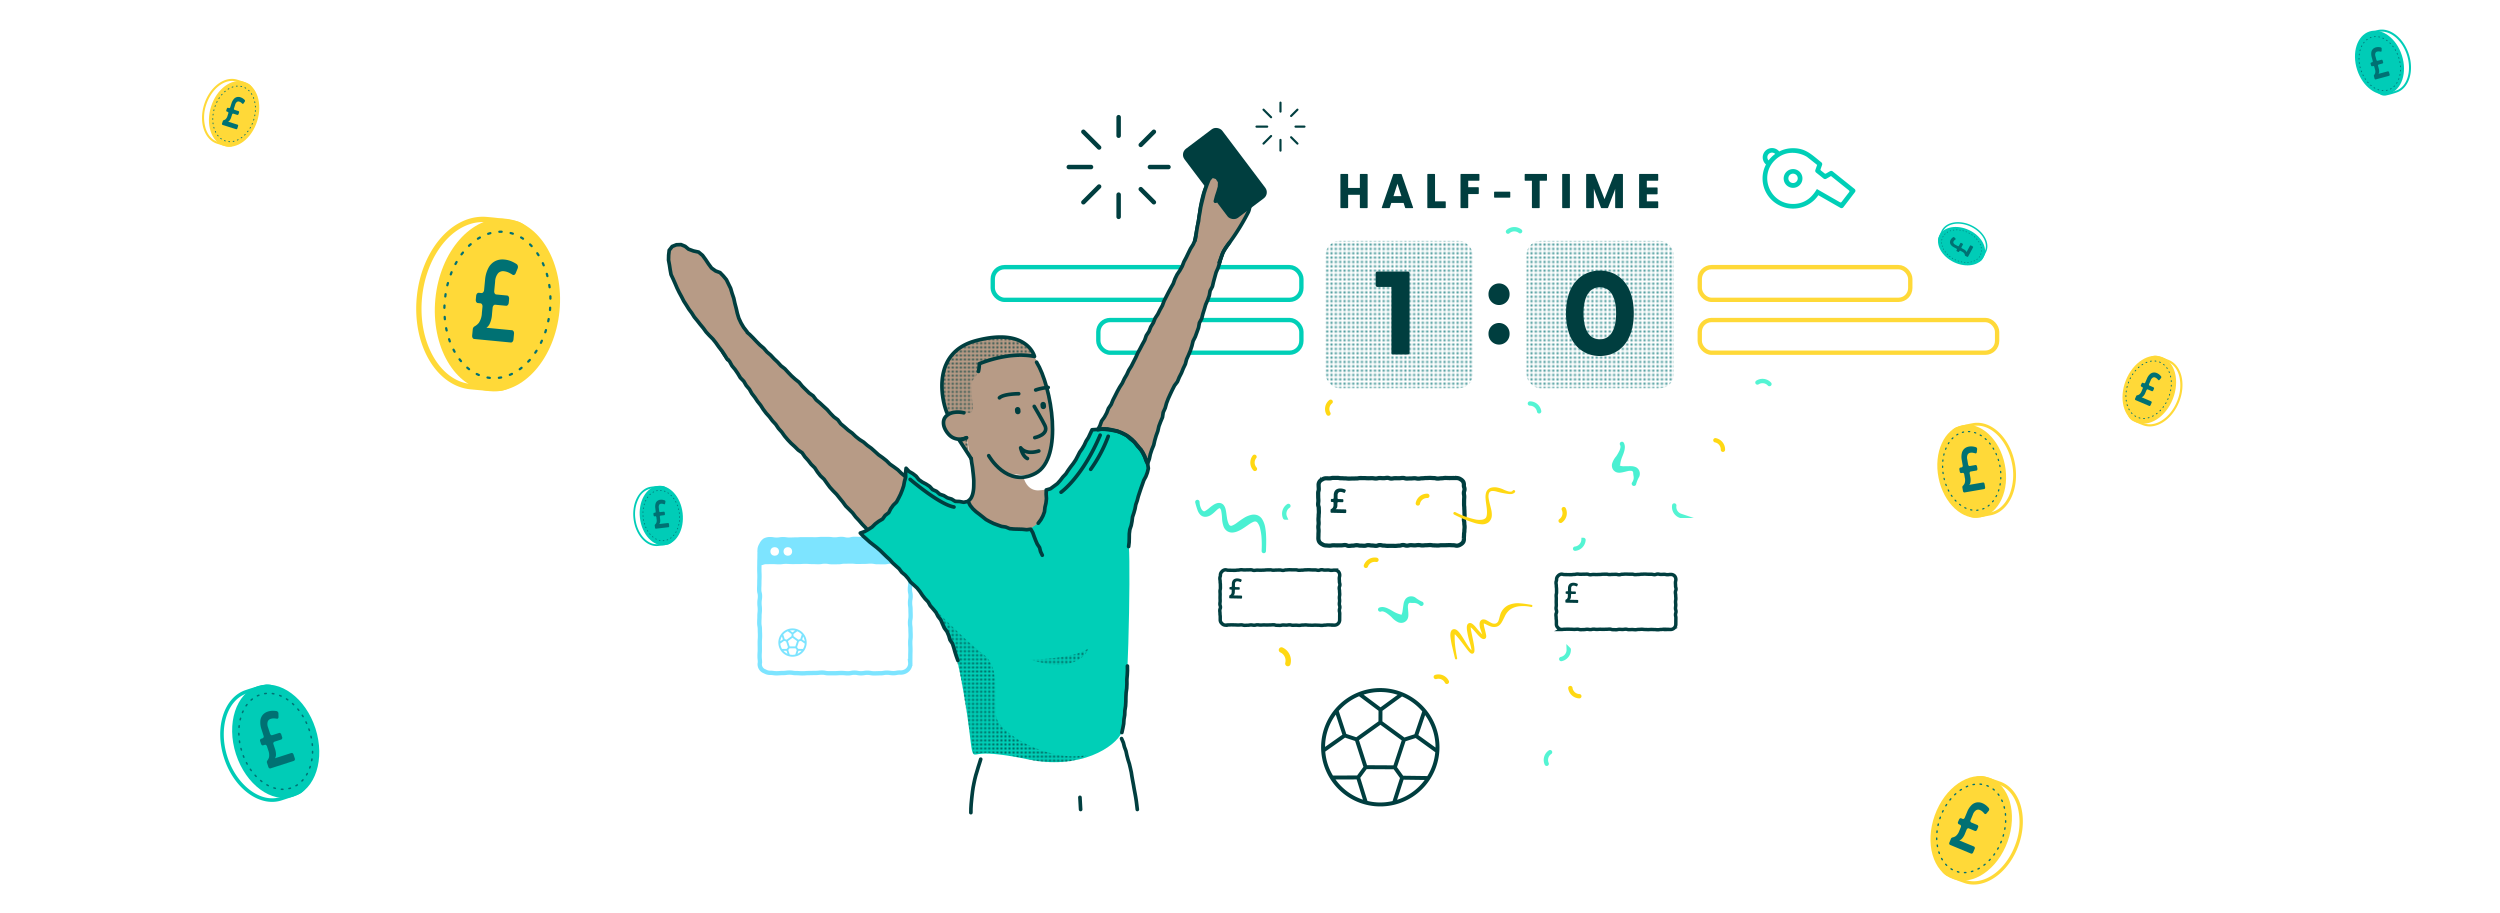 <svg viewBox="0 0 1150 420" xmlns="http://www.w3.org/2000/svg"><pattern id="a" height="2" patternUnits="userSpaceOnUse" width="2"><path d="M0 0h2v2H0z" fill="none"/><circle cx=".515" cy=".5" fill="#007173" r=".5"/><circle cx="1.485" cy=".5" fill="none" r=".5"/><circle cx=".515" cy="1.5" fill="none" r=".5"/><circle cx="1.485" cy="1.5" fill="none" r=".5"/></pattern><pattern id="b" height="2" patternTransform="matrix(.932 0 0 .932 1.633 .858)" patternUnits="userSpaceOnUse" width="2"><path d="M0 0h2v2H0z" fill="none"/><circle cx=".515" cy=".5" fill="#003e3f" r=".5"/><circle cx="1.485" cy=".5" fill="none" r=".5"/><circle cx=".515" cy="1.5" fill="none" r=".5"/><circle cx="1.485" cy="1.5" fill="none" r=".5"/></pattern><pattern id="c" height="2" patternTransform="matrix(.932 0 0 .932 -.217 2.098)" patternUnits="userSpaceOnUse" width="2"><path d="M0 0h2v2H0z" fill="none"/><circle cx=".515" cy=".5" fill="#003e3f" r=".5"/><circle cx="1.485" cy=".5" fill="none" r=".5"/><circle cx=".515" cy="1.5" fill="none" r=".5"/><circle cx="1.485" cy="1.5" fill="none" r=".5"/></pattern><pattern id="d" height="2" patternTransform="matrix(.932 0 0 .932 2.314 .858)" patternUnits="userSpaceOnUse" width="2"><path d="M0 0h2v2H0z" fill="none"/><circle cx=".515" cy=".5" fill="#003e3f" r=".5"/><circle cx="1.485" cy=".5" fill="none" r=".5"/><circle cx=".515" cy="1.5" fill="none" r=".5"/><circle cx="1.485" cy="1.5" fill="none" r=".5"/></pattern><rect fill="url(#a)" height="67.794" rx="6.491" width="67.794" x="609.747" y="110.801"/><rect fill="url(#a)" height="67.794" rx="6.491" width="67.794" x="702.179" y="110.801"/><path d="M648.4 125.721v36.518a.817.817 0 0 1-.872.818h-6.65a.772.772 0 0 1-.817-.818v-30.25h-6.432a.816.816 0 0 1-.817-.872v-5.4a.772.772 0 0 1 .817-.817h13.9a.817.817 0 0 1 .871.821zm103.128 18.423c0 13.953-7.686 19.622-15.589 19.622-7.849 0-15.588-5.669-15.588-19.622s7.739-19.676 15.588-19.676c7.903 0 15.589 5.723 15.589 19.676zm-23.111 0c0 6.7 2.126 11.936 7.522 11.936 5.342 0 7.467-5.232 7.467-11.936s-2.125-11.991-7.467-11.991c-5.396 0-7.522 5.287-7.522 11.991zm-43.708-8.779a4.852 4.852 0 1 1 9.7 0 4.851 4.851 0 1 1-9.7 0zm0 18.2a4.852 4.852 0 1 1 9.7 0 4.851 4.851 0 1 1-9.7 0zm-55.594-73.228v15.069a.337.337 0 0 1-.36.337h-2.879a.318.318 0 0 1-.337-.337V89.6h-5.4v5.8a.318.318 0 0 1-.337.337h-2.879a.318.318 0 0 1-.338-.337V80.337a.319.319 0 0 1 .338-.338h2.877a.319.319 0 0 1 .337.338v6.117h5.4v-6.117a.319.319 0 0 1 .337-.338h2.879a.338.338 0 0 1 .362.338zm20.619 15.406h-3.015a.36.36 0 0 1-.382-.269l-.675-2.114h-5.668l-.674 2.114a.36.36 0 0 1-.382.269h-2.992c-.247 0-.382-.157-.292-.382l5.217-15.091a.442.442 0 0 1 .429-.27h3.059a.44.44 0 0 1 .427.271L650 95.361c.093.225-.019.382-.266.382zm-5.084-5.533l-1.822-5.69-1.822 5.69zm20.394 2.722v2.474a.318.318 0 0 1-.338.337h-7.8a.318.318 0 0 1-.338-.337V80.337A.319.319 0 0 1 656.9 80h2.879a.318.318 0 0 1 .336.338V92.6h4.588a.319.319 0 0 1 .341.332zm6.787 2.474V80.337a.319.319 0 0 1 .338-.338h8.03a.318.318 0 0 1 .336.338v2.474a.319.319 0 0 1-.336.338h-4.814v2.968h4.521a.318.318 0 0 1 .337.337v2.475a.318.318 0 0 1-.337.337h-4.521v6.14a.318.318 0 0 1-.337.337h-2.879a.318.318 0 0 1-.338-.337zm22.892-6.906v2.092a.337.337 0 0 1-.36.337h-6.747a.318.318 0 0 1-.337-.337V88.5a.319.319 0 0 1 .337-.338h6.747a.338.338 0 0 1 .36.338zm9.958 6.906V83.149h-2.991a.32.32 0 0 1-.338-.338v-2.474a.32.32 0 0 1 .338-.337h9.558a.338.338 0 0 1 .361.338v2.474a.339.339 0 0 1-.361.338h-2.991v12.256a.318.318 0 0 1-.337.337h-2.879a.336.336 0 0 1-.36-.337zm13.919 0V80.337a.319.319 0 0 1 .338-.338h2.879a.319.319 0 0 1 .337.338v15.069a.318.318 0 0 1-.337.337h-2.879a.318.318 0 0 1-.338-.337zm27.952-15.069v15.069a.319.319 0 0 1-.338.337h-2.879a.336.336 0 0 1-.359-.337v-8.591l-.271.922-2.968 7.737a.412.412 0 0 1-.4.269h-2.519a.409.409 0 0 1-.4-.269l-2.948-7.737-.292-.991v8.66a.318.318 0 0 1-.337.337h-2.879a.318.318 0 0 1-.337-.337V80.337a.318.318 0 0 1 .337-.338h3.284a.377.377 0 0 1 .382.225l4.454 11.381 4.453-11.381a.407.407 0 0 1 .405-.225h3.283a.32.32 0 0 1 .329.338zm7.436 15.069V80.337a.318.318 0 0 1 .337-.338h8.12a.319.319 0 0 1 .337.338v2.474a.319.319 0 0 1-.337.338h-4.9v3.081h4.611a.318.318 0 0 1 .338.337v2.474a.319.319 0 0 1-.338.337h-4.611V92.6h4.881a.337.337 0 0 1 .36.337v2.474a.337.337 0 0 1-.36.337h-8.1a.318.318 0 0 1-.338-.342z" fill="#003e3f"/><rect fill="none" height="15.039" rx="5.433" stroke="#00cfb7" stroke-miterlimit="10" stroke-width="2" width="141.971" x="456.668" y="122.884"/><rect fill="none" height="15.039" rx="5.433" stroke="#00cfb7" stroke-miterlimit="10" stroke-width="2" width="93.406" x="505.232" y="147.209"/><rect fill="none" height="15.039" rx="5.433" stroke="#ffd938" stroke-miterlimit="10" stroke-width="2" transform="rotate(180 830.306 130.403)" width="96.84" x="781.885" y="122.884"/><rect fill="none" height="15.039" rx="5.433" stroke="#ffd938" stroke-miterlimit="10" stroke-width="2" transform="rotate(180 850.277 154.728)" width="136.782" x="781.885" y="147.209"/><path d="M413.93 309.36c-1.492 0-1.492.291-2.984.291s-1.492-.223-2.985-.223-1.491.268-2.982.268-1.49.05-2.98.05-1.491-.279-2.982-.279-1.492.243-2.985.243-1.491-.288-2.982-.288-1.493.3-2.986.3-1.491-.145-2.983-.145-1.494.105-2.987.105h-2.985c-1.493 0-1.493-.289-2.986-.289s-1.494.167-2.988.167-1.493.051-2.987.051-1.492.126-2.984.126-1.494-.105-2.988-.105-1.494-.241-2.988-.241-1.494.2-2.988.2-1.5.121-2.994.121-1.5-.215-2.993-.215a4.63 4.63 0 0 1-2.356-.654 3.442 3.442 0 0 1-2.287-4.081c0-1.522-.155-1.522-.155-3.045s.1-1.523.1-3.047-.031-1.525-.031-3.05.116-1.524.116-3.048-.066-1.525-.066-3.05-.26-1.525-.26-3.049.083-1.526.083-3.052.163-1.525.163-3.051-.169-1.525-.169-3.051.242-1.527.242-3.053-.37-1.527-.37-3.053.072-1.525.072-3.049.066-1.527.066-3.053-.073-1.527-.073-3.054.03-1.527.03-3.054.068-1.529.068-3.059.042-1.529.042-3.059a4.592 4.592 0 0 1 .769-2.316 4.906 4.906 0 0 1 1.54-1.967 5.021 5.021 0 0 1 2.473-.586c1.492 0 1.492.244 2.984.244s1.492-.224 2.985-.224 1.491.205 2.982.205 1.49-.059 2.98-.059 1.491-.114 2.982-.114h2.985c1.492 0 1.491.038 2.982.038s1.493-.148 2.986-.148 1.492.008 2.983.008 1.494.186 2.987.186 1.492-.221 2.985-.221 1.493.337 2.986.337 1.494-.379 2.988-.379 1.493.043 2.987.043 1.492-.016 2.984-.016 1.494.058 2.988.058 1.494.32 2.988.32 1.494-.048 2.988-.048 1.5-.093 2.994-.093 1.5-.044 2.993-.044a4.891 4.891 0 0 1 2.447.541 8 8 0 0 1 2.493 4.238c0 1.523-.29 1.523-.29 3.045s.126 1.524.126 3.048-.055 1.525-.055 3.05.1 1.524.1 3.047.014 1.526.014 3.051-.2 1.525-.2 3.049.31 1.526.31 3.052-.256 1.525-.256 3.05.211 1.526.211 3.052.055 1.527.055 3.053-.269 1.526-.269 3.053.2 1.525.2 3.049.073 1.527.073 3.053-.182 1.527-.182 3.053.089 1.527.089 3.055-.048 1.529-.048 3.058-.025 1.53-.025 3.059a4.1 4.1 0 0 1-2.39 4.157 4.676 4.676 0 0 1-2.4.438z" fill="none" stroke="#7de4ff" stroke-miterlimit="10" stroke-width="2"/><path d="M413.383 248.244c-1.465 0-1.465-.185-2.929-.185s-1.465.133-2.93.133-1.464-.282-2.928-.282h-2.925c-1.462 0-1.464.332-2.928.332s-1.465-.152-2.93-.152-1.464-.025-2.928-.025-1.465.225-2.93.225-1.465-.166-2.929-.166-1.466-.188-2.932-.188-1.465.325-2.93.325-1.466-.189-2.932-.189-1.466-.011-2.933-.011-1.466.01-2.933.01-1.464-.148-2.929-.148-1.466-.007-2.933-.007-1.466.126-2.933.126-1.467.033-2.934.033-1.469-.008-2.938-.008-1.47.129-2.939.129a5.534 5.534 0 0 0-2.766.442 5.608 5.608 0 0 0-1.909 2.092 5.333 5.333 0 0 0-.581 2.7c0 1.5.091 1.5.091 2.995s-1.312 2.01-.25 3.066 1.576.035 3.082.035 1.506-.022 3.012-.022 1.506.1 3.013.1 1.506-.214 3.012-.214 1.506.1 3.012.1 1.506-.016 3.011-.016 1.5-.1 3.008-.1 1.5.118 3.009.118 1.507.066 3.014.066 1.505-.249 3.01-.249 1.506.276 3.013.276 1.506-.009 3.012-.009 1.507-.261 3.014-.261 1.507-.038 3.013-.038 1.507.175 3.015.175 1.507-.051 3.015-.051 1.508-.112 3.016-.112 1.506.282 3.012.282 1.507.036 3.015.036 1.508-.29 3.016-.29 1.508.151 3.017.151 1.51-.239 3.021-.239 1.986 1.291 3.059.227-.213-1.536-.213-3.034.01-1.5.01-2.995a3.828 3.828 0 0 0-2.553-4.551 5.1 5.1 0 0 0-2.627-.632z" fill="#7de4ff"/><circle cx="356.362" cy="253.664" fill="#fff" r="1.973"/><circle cx="362.407" cy="253.664" fill="#fff" r="1.973"/><path d="M371.071 295.585a6.515 6.515 0 1 1-6.514-6.514 6.514 6.514 0 0 1 6.514 6.514zm-12.137.471a5.6 5.6 0 0 0 .8 2.453l2.174-.019.56-.771-.861-2.636-.9-.293zm.728-3.276a5.606 5.606 0 0 0-.718 2.2l1.174-.839zm2.705-2.4a5.677 5.677 0 0 0-2.082 1.522l.69 2.063.894.289 2.252-1.631v-.946zm-1.986 8.991a5.66 5.66 0 0 0 1.866 1.36l-.433-1.371zm4.176-5.99l-2.1 1.517.8 2.452h2.593l.795-2.451zm-1.29 7.695a5.441 5.441 0 0 0 2.579 0L366.5 299l-.568-.781h-2.756l-.566.781zm2.451-11.017a5.635 5.635 0 0 0-2.323 0l1.162.859zm1.526 4.195l.894-.289.688-2.063a5.649 5.649 0 0 0-2.081-1.522l-1.754 1.3v.946zm2.133 4.254a5.606 5.606 0 0 0 .8-2.453l-1.772-1.266-.9.293-.856 2.643.554.764zm-2.078.852l-.433 1.371a5.664 5.664 0 0 0 1.867-1.36zm2.87-4.378a5.624 5.624 0 0 0-.719-2.2l-.456 1.364z" fill="#7de4ff"/><path d="M662.154 343.886a27.221 27.221 0 1 1-27.072-27.368 27.222 27.222 0 0 1 27.072 27.368zm-52.625-.3l7.966-5.622-3.025-9.225a25.229 25.229 0 0 0-4.941 14.85zm3.627 13.163l11.11-.03 2.905-3.953-3.822-11.911-4.632-1.534-9.092 6.417a25.2 25.2 0 0 0 3.531 11.014zm13.785 11.088l-2.884-9.3-9.709.025a25.474 25.474 0 0 0 12.593 9.278zm-11.116-40.795l3.463 10.561 4.6 1.522 10.2-7.305.026-4.872-8.927-6.675a25.491 25.491 0 0 0-9.362 6.772zm19.165 6.364l-9.858 7.06 3.7 11.521 12.153.067 3.791-11.481zm5.587 35.077l3.41-10.59-2.891-4.023-12.437-.068-2.933 3.991 3.294 10.626a24.542 24.542 0 0 0 11.557.064zm-13.343-48.948l7.8 5.833 7.863-5.747a25.178 25.178 0 0 0-15.663-.086zm17.7.846l-9 6.577-.026 4.872 10.123 7.416 4.616-1.471 3.579-10.523a25.517 25.517 0 0 0-9.293-6.868zm15.285 25.634L651.2 339.5l-4.648 1.483-3.932 11.9 2.841 3.954 11.11.151a25.165 25.165 0 0 0 3.647-10.97zm-4.863 12.77l-9.707-.131-2.986 9.269a25.482 25.482 0 0 0 12.692-9.135zm-2.921-20.63l7.9 5.709a25.224 25.224 0 0 0-4.779-14.9z" fill="#003e3f"/><path d="M843.028 78.831L853.1 86.91a1.06 1.06 0 0 1 .177 1.473l-5.317 6.943a1.083 1.083 0 0 1-1.4.274l-10.115-5.795a13.777 13.777 0 0 1-1.781 2.133 14.129 14.129 0 0 1-19.84-.11 13.791 13.791 0 0 1-2.465-16.175 4.281 4.281 0 1 1 6.079-5.98 14.129 14.129 0 0 1 6.429-1.5c5.795.031 8.435 2.883 12.957 6.506a1.073 1.073 0 0 1 .344 1.185l-.7 1.972a.547.547 0 0 0 .173.589l1.687 1.357a.548.548 0 0 0 .618.045l1.86-1.074a1.08 1.08 0 0 1 1.222.078zm7.589 9.513a.531.531 0 0 0-.088-.737l-8.273-6.629-2.178 1.254a1.107 1.107 0 0 1-1.226-.09l-3.452-2.765a1.066 1.066 0 0 1-.335-1.184l.813-2.329s-4.073-3.255-4.687-3.706c-2.463-1.568-9.206-3.871-14.74 1.54-7.514 7.362-2.215 20.1 8.34 20.12 7.148.006 10.109-5.552 10.992-6.862l10.623 6.087a.544.544 0 0 0 .7-.137zM813.546 73.79a14.942 14.942 0 0 1 1.395-1.614 13.671 13.671 0 0 1 1.661-1.371 2.137 2.137 0 0 0-3.056 2.985zm15.578 8.29a4.317 4.317 0 1 1-4.294-4.3 4.293 4.293 0 0 1 4.294 4.3zm-2.163-.011a2.154 2.154 0 1 0-2.167 2.122 2.149 2.149 0 0 0 2.167-2.122z" fill="#00cfb7"/><ellipse cx="988.366" cy="179.269" fill="#ffd938" rx="16.147" ry="11.63" transform="rotate(-68.4 988.53 179.038)"/><path d="M991.442 164.614a2.878 2.878 0 0 1 .736.1 44.783 44.783 0 0 1 5 1.744c2.584 1.022 4.47 3.416 5.312 6.743a18.637 18.637 0 0 1-.992 11.262c-2.494 6.309-7.69 10.715-12.635 10.715a7.654 7.654 0 0 1-2.832-.533c-1.348-.533-3.193-1.262-4.549-1.954-3.5-1.784-2.331-9.571.23-16.05 2.366-5.985 6.293-12.024 9.732-12.024m0-.991c-4.259 0-8.425 7.015-10.653 12.65-2.515 6.362-4.145 15.06.241 17.3 1.4.714 3.246 1.444 4.637 1.994a8.644 8.644 0 0 0 3.195.6c5.237 0 10.843-4.477 13.557-11.341 3.279-8.293 1.1-16.93-4.878-19.292a45.4 45.4 0 0 0-5.107-1.78 3.84 3.84 0 0 0-.992-.13z" fill="#ffd938"/><path d="M992.15 171.614a4.506 4.506 0 0 1 1.305.833 6.918 6.918 0 0 1 .65.685.7.7 0 0 1-.084.833l-.611.733c-.2.238-.479.282-.634.093s-.3-.352-.471-.518a2.886 2.886 0 0 0-.9-.611 1.253 1.253 0 0 0-1.128.047 2.6 2.6 0 0 0-1 1.34l-.682 1.6a.539.539 0 0 0 .163.725l1.871.8a.539.539 0 0 1 .163.725l-.28.658c-.131.306-.415.478-.636.384l-1.872-.8c-.22-.094-.5.078-.636.384l-.45 1.057a4.922 4.922 0 0 1-.968 1.631 1.88 1.88 0 0 1-.813.523l4.413 1.882a.54.54 0 0 1 .162.725l-.429 1.007c-.131.306-.415.478-.636.384l-6.318-2.694a.539.539 0 0 1-.163-.725l.452-1.06a.678.678 0 0 1 .446-.422 2.674 2.674 0 0 0 1.015-.408 3.51 3.51 0 0 0 1.082-1.57l.459-1.076a.539.539 0 0 0-.163-.725l-.459-.2a.539.539 0 0 1-.163-.725l.28-.657c.131-.306.416-.478.636-.384l.46.2c.22.094.5-.078.636-.385l.715-1.678a5.83 5.83 0 0 1 1.321-2.029 2.986 2.986 0 0 1 1.587-.815 3.066 3.066 0 0 1 1.68.233z" fill="#007173"/><ellipse cx="988.366" cy="179.269" rx="13.68" ry="9.852" transform="rotate(-68.427 988.369 179.268)" fill="none" stroke="#007173" stroke-linecap="round" stroke-linejoin="round" stroke-width=".421" stroke-dasharray=".425 1.7"/><ellipse cx="906.98" cy="216.778" fill="#ffd938" rx="15.547" ry="21.588" transform="rotate(-11.294 907 216.78)"/><path d="M909.551 194.476v1.324c7.12 0 13.972 7.428 15.94 17.279a24.915 24.915 0 0 1-1.383 15.053c-1.9 4.175-4.952 6.875-8.6 7.6-1.9.379-4.5.9-6.526 1.106a4.252 4.252 0 0 1-.435.022c-5.025 0-9.2-9.441-10.951-18.213-1.806-9.042-1.606-19.466 3.1-20.986a59.911 59.911 0 0 1 6.88-1.661 10.117 10.117 0 0 1 1.974-.2v-1.325m0 0a11.424 11.424 0 0 0-2.234.22 61.059 61.059 0 0 0-7.026 1.707c-6.048 1.954-5.7 13.947-3.992 22.508 1.739 8.706 6.011 19.279 12.251 19.279.188 0 .378-.01.57-.029 2.089-.214 4.692-.734 6.653-1.126 8.421-1.682 13.354-12.523 11.018-24.214-2.129-10.66-9.563-18.346-17.24-18.345z" fill="#ffd938"/><path d="M905.675 205.437a6 6 0 0 1 2.07-.013 9.4 9.4 0 0 1 1.227.3.934.934 0 0 1 .51 1l-.154 1.267c-.05.411-.334.664-.644.565a9.284 9.284 0 0 0-.906-.24 3.857 3.857 0 0 0-1.449-.037 1.677 1.677 0 0 0-1.232.871 3.476 3.476 0 0 0-.152 2.231l.395 2.292c.075.439.393.75.709.7l2.681-.462c.316-.054.633.257.709.7l.162.942c.075.439-.12.838-.436.893l-2.68.461c-.316.055-.511.455-.436.893l.261 1.514a6.6 6.6 0 0 1 .1 2.534 2.518 2.518 0 0 1-.533 1.177l6.32-1.088c.316-.054.633.257.709.7l.248 1.442c.076.439-.119.839-.435.893l-9.05 1.558c-.316.055-.633-.257-.709-.695l-.26-1.535a.906.906 0 0 1 .195-.8 3.58 3.58 0 0 0 .843-1.195 4.694 4.694 0 0 0 .077-2.547l-.266-1.541c-.075-.439-.393-.751-.709-.7l-.658.113c-.315.054-.633-.257-.708-.7l-.163-.942c-.075-.438.12-.838.436-.893l.658-.113c.316-.054.511-.454.435-.893l-.414-2.4a7.811 7.811 0 0 1 .01-3.237 4 4 0 0 1 1.191-2.067 4.094 4.094 0 0 1 2.048-.948z" fill="#007173"/><ellipse cx="906.98" cy="216.778" rx="13.171" ry="18.289" transform="rotate(-11.3 906.274 216.644)" fill="none" stroke="#007173" stroke-linecap="round" stroke-linejoin="round" stroke-width=".563" stroke-dasharray=".568 2.273"/><ellipse cx="107.691" cy="52.394" fill="#ffd938" rx="15.446" ry="11.124" transform="rotate(-72.411 107.69 52.394)"/><path d="M106.7 37.23a7.249 7.249 0 0 1 2.2.338 42.638 42.638 0 0 1 4.761 1.726c3.227 1.45 2.552 8.879.558 15.168-1.911 6.029-5.4 12.112-8.89 12.112a3.047 3.047 0 0 1-.635-.068c-1.426-.307-3.235-.88-4.556-1.3-2.534-.8-4.493-2.963-5.517-6.081a17.817 17.817 0 0 1 .2-10.814c2.035-6.422 7.032-11.082 11.88-11.082m0-.949c-5.189 0-10.565 4.744-12.784 11.744-2.579 8.132.08 16.229 5.936 18.086 1.364.433 3.175 1.007 4.644 1.322a3.978 3.978 0 0 0 .834.09c4.256 0 7.937-6.915 9.794-12.774 1.888-5.954 3.075-14.456-1.074-16.32a43.448 43.448 0 0 0-4.862-1.766 8.214 8.214 0 0 0-2.488-.382z" fill="#ffd938"/><path d="M110.571 44.729a4.3 4.3 0 0 1 1.32.672 6.861 6.861 0 0 1 .681.593.665.665 0 0 1 0 .8l-.514.754c-.167.245-.43.313-.595.147a6.443 6.443 0 0 0-.5-.45 2.762 2.762 0 0 0-.909-.5 1.2 1.2 0 0 0-1.069.149 2.489 2.489 0 0 0-.83 1.367l-.5 1.587a.516.516 0 0 0 .222.675l1.855.588a.517.517 0 0 1 .222.676l-.206.651c-.1.3-.352.494-.571.425l-1.855-.589c-.219-.069-.474.121-.57.425l-.333 1.047a4.692 4.692 0 0 1-.771 1.642 1.8 1.8 0 0 1-.726.573l4.374 1.387a.516.516 0 0 1 .222.675l-.317 1c-.1.3-.351.494-.57.425l-6.263-1.986a.516.516 0 0 1-.222-.675l.333-1.05a.65.65 0 0 1 .386-.444 2.551 2.551 0 0 0 .929-.481 3.362 3.362 0 0 0 .886-1.594l.339-1.067a.516.516 0 0 0-.222-.675l-.455-.144a.517.517 0 0 1-.222-.676l.206-.651c.1-.3.352-.494.571-.425l.455.145c.219.069.474-.121.57-.425l.528-1.663a5.584 5.584 0 0 1 1.07-2.054 2.852 2.852 0 0 1 1.437-.921 2.918 2.918 0 0 1 1.614.067z" fill="#007173"/><path d="M116.674 55.242c2.184-6.889-.068-13.749-5.029-15.322s-10.754 2.737-12.938 9.626.068 13.748 5.029 15.321 10.755-2.736 12.938-9.625z" fill="none" stroke="#007173" stroke-linecap="round" stroke-linejoin="round" stroke-width=".402" stroke-dasharray=".407 1.626"/><ellipse cx="126.827" cy="341.005" fill="#00ccb7" rx="19.221" ry="26.687" transform="rotate(-17.852 126.825 341.002)"/><path d="M123.02 316.5c4.151 0 10.419 6.457 15.065 20.884 3.53 10.961 4.616 23.928-1.341 26.5-2.314 1-5.436 2-7.716 2.737a12.568 12.568 0 0 1-3.859.6c-8.355 0-17-8.014-20.554-19.055-4.234-13.146-.172-26.26 9.056-29.232a73.861 73.861 0 0 1 8.431-2.339 4.677 4.677 0 0 1 .918-.091m0-1.639a6.364 6.364 0 0 0-1.237.122 75.16 75.16 0 0 0-8.614 2.387c-10.1 3.255-14.633 17.266-10.114 31.3 3.879 12.047 13.169 20.191 22.114 20.191a14.2 14.2 0 0 0 4.362-.68c2.353-.758 5.477-1.764 7.861-2.792 7.475-3.221 5.719-17.741 2.253-28.5-3.13-9.719-9.428-22.02-16.625-22.02z" fill="#00ccb7"/><path d="M123.2 327.33a7.436 7.436 0 0 1 2.532-.375 11.644 11.644 0 0 1 1.553.151 1.152 1.152 0 0 1 .8 1.131l.032 1.577c.01.512-.293.872-.691.8a11.256 11.256 0 0 0-1.149-.136 4.744 4.744 0 0 0-1.781.207 2.069 2.069 0 0 0-1.356 1.279 4.293 4.293 0 0 0 .2 2.757l.881 2.737c.169.524.611.85.989.729l3.2-1.031c.377-.122.82.2.988.728l.362 1.125a.891.891 0 0 1-.377 1.168l-3.2 1.031a.892.892 0 0 0-.378 1.169l.582 1.807a8.17 8.17 0 0 1 .56 3.084 3.118 3.118 0 0 1-.449 1.535l7.547-2.431c.377-.121.82.205.988.729l.555 1.722a.891.891 0 0 1-.378 1.168l-10.806 3.48c-.377.122-.82-.2-.988-.728l-.584-1.812a1.121 1.121 0 0 1 .1-1.011 4.407 4.407 0 0 0 .825-1.609 5.812 5.812 0 0 0-.349-3.131l-.593-1.84c-.168-.524-.611-.85-.988-.729l-.786.253c-.377.122-.82-.2-.989-.728l-.362-1.125a.892.892 0 0 1 .378-1.168l.786-.253a.893.893 0 0 0 .377-1.169l-.924-2.87a9.669 9.669 0 0 1-.551-3.964 4.928 4.928 0 0 1 1.1-2.735 5.061 5.061 0 0 1 2.344-1.522z" fill="#007173"/><path d="M142.327 336.014c-3.829-11.886-13.871-19.286-22.431-16.529S107.5 334.111 111.328 346s13.87 19.285 22.43 16.529 12.396-14.629 8.569-26.515z" fill="none" stroke="#007173" stroke-linecap="round" stroke-linejoin="round" stroke-width=".695" stroke-dasharray=".703 2.811"/><ellipse cx="304.186" cy="237.152" fill="#00ccb7" rx="9.886" ry="13.727" transform="rotate(-6.692 304.168 237.14)"/><path d="M304.237 224.359c3.143 0 5.309 6.265 5.991 12.085.69 5.883-.053 12.535-3.315 13.237-1.268.272-2.943.469-4.167.612a6.387 6.387 0 0 1-.744.043c-4.685 0-8.963-5.177-9.738-11.787a15.847 15.847 0 0 1 1.645-9.47 7.889 7.889 0 0 1 5.837-4.379 37.987 37.987 0 0 1 4.486-.341m0-.843a38.478 38.478 0 0 0-4.584.347c-5.423.635-9.1 7.254-8.221 14.784.837 7.138 5.475 12.532 10.575 12.532a7.259 7.259 0 0 0 .843-.049c1.263-.148 2.939-.344 4.245-.625 4.092-.881 4.652-8.383 3.975-14.159-.646-5.512-2.79-12.83-6.828-12.83z" fill="#00ccb7"/><path d="M303.719 229.89a3.818 3.818 0 0 1 1.314.063 6.117 6.117 0 0 1 .769.231.591.591 0 0 1 .29.65l-.141.8c-.046.259-.235.411-.429.337a5.572 5.572 0 0 0-.566-.183 2.433 2.433 0 0 0-.919-.073 1.065 1.065 0 0 0-.812.51 2.21 2.21 0 0 0-.173 1.412l.172 1.469c.033.281.224.489.426.466l1.718-.2c.2-.023.394.185.427.467l.071.6c.033.281-.1.528-.307.552l-1.718.2c-.2.024-.34.271-.307.552l.113.97a4.221 4.221 0 0 1-.024 1.613 1.617 1.617 0 0 1-.379.729l4.05-.474c.2-.024.393.184.426.466l.108.924c.033.281-.1.528-.307.552l-5.8.679c-.2.024-.393-.184-.426-.466l-.114-.972a.574.574 0 0 1 .151-.5 2.253 2.253 0 0 0 .576-.73 2.984 2.984 0 0 0 .136-1.615l-.116-.987c-.033-.282-.224-.49-.426-.467l-.422.05c-.2.023-.393-.185-.426-.466l-.071-.6c-.033-.281.1-.528.307-.552l.422-.049c.2-.024.34-.271.307-.552l-.181-1.541a4.971 4.971 0 0 1 .117-2.055 2.533 2.533 0 0 1 .827-1.271 2.6 2.6 0 0 1 1.337-.539z" fill="#007173"/><path d="M312.5 236.177c-.748-6.379-5.078-11.114-9.672-10.575s-7.713 6.146-6.965 12.525 5.079 11.113 9.673 10.575 7.716-6.146 6.964-12.525z" fill="none" stroke="#007173" stroke-linecap="round" stroke-linejoin="round" stroke-width=".358" stroke-dasharray=".361 1.445"/><ellipse cx="228.818" cy="140.271" fill="#ffd938" rx="39.832" ry="28.687" transform="rotate(-84.475 228.82 140.271)"/><path d="M222.081 102.149c.592 0 1.191.029 1.781.086a110.248 110.248 0 0 1 12.936 1.781c8.922 1.915 11.226 21.013 9.591 37.947-1.651 17.1-7.836 35.512-17.521 35.512-3.757 0-8.629-.471-12.191-.815-6.823-.657-12.929-5.045-17.192-12.355-4.414-7.569-6.308-17.29-5.335-27.374 1.883-19.5 14.152-34.782 27.931-34.782m0-2.446c-14.972 0-28.342 16.032-30.366 36.993-2.114 21.9 8.957 40.88 24.727 42.4 3.674.354 8.549.824 12.424.827h.008c12.143 0 18.329-20.93 19.95-37.724 1.547-16.033-.046-38.112-11.513-40.573A111.961 111.961 0 0 0 224.1 99.8q-1.011-.1-2.016-.1z" fill="#ffd938"/><path d="M231.946 119.389a11.085 11.085 0 0 1 3.691.983 17.52 17.52 0 0 1 2.039 1.126 1.719 1.719 0 0 1 .422 2.022l-.89 2.18c-.289.706-.917 1.02-1.422.692a16.742 16.742 0 0 0-1.494-.867 7.105 7.105 0 0 0-2.562-.77 3.094 3.094 0 0 0-2.616.951 6.42 6.42 0 0 0-1.356 3.9l-.412 4.272c-.079.818.335 1.527.923 1.583l5 .482c.589.056 1 .765.924 1.583l-.17 1.755c-.079.817-.62 1.434-1.209 1.378l-5-.482c-.589-.056-1.13.56-1.209 1.378l-.272 2.821a12.19 12.19 0 0 1-1.059 4.557 4.663 4.663 0 0 1-1.523 1.837l11.778 1.135c.589.056 1 .765.924 1.583l-.26 2.688c-.079.817-.62 1.434-1.209 1.377l-16.865-1.625c-.589-.056-1-.765-.923-1.583l.273-2.828a1.675 1.675 0 0 1 .735-1.326 6.588 6.588 0 0 0 2.083-1.717 8.678 8.678 0 0 0 1.375-4.5l.277-2.872c.079-.818-.335-1.527-.924-1.584l-1.226-.118c-.589-.057-1-.766-.923-1.583l.169-1.755c.079-.818.621-1.435 1.21-1.378l1.226.118c.589.057 1.13-.56 1.209-1.378l.432-4.479a14.418 14.418 0 0 1 1.592-5.757 7.362 7.362 0 0 1 3.125-3.1 7.544 7.544 0 0 1 4.117-.699z" fill="#007173"/><path d="M253.009 142.6c1.79-18.551-7.589-34.632-20.949-35.919s-25.642 12.707-27.432 31.257 7.588 34.632 20.948 35.92 25.642-12.706 27.433-31.258z" fill="none" stroke="#007173" stroke-linecap="round" stroke-linejoin="round" stroke-width="1.038" stroke-dasharray="1.049 4.195"/><ellipse cx="1094.697" cy="29.277" fill="#00ccb7" rx="10.815" ry="15.017" transform="rotate(-17.87 1093.051 29.442)"/><path d="M1095.63 14.529c4.7 0 9.565 4.508 11.566 10.72 2.383 7.4.1 14.778-5.095 16.451a41.744 41.744 0 0 1-4.744 1.317 2.65 2.65 0 0 1-.517.051c-2.335 0-5.862-3.633-8.477-11.75-1.987-6.168-2.6-13.465.753-14.91 1.3-.561 3.059-1.127 4.341-1.541a7.1 7.1 0 0 1 2.173-.338m0-.922a7.971 7.971 0 0 0-2.455.383c-1.325.426-3.082.993-4.424 1.571-4.206 1.813-3.217 9.984-1.266 16.04 1.762 5.468 5.306 12.39 9.355 12.39a3.6 3.6 0 0 0 .7-.069 42.2 42.2 0 0 0 4.847-1.345c5.686-1.832 8.233-9.716 5.69-17.611-2.184-6.778-7.411-11.359-12.444-11.359z" fill="#00ccb7"/><path d="M1092.854 21.809a4.18 4.18 0 0 1 1.433-.142 6.727 6.727 0 0 1 .869.127.649.649 0 0 1 .417.658l-.026.887c-.008.288-.188.482-.41.433a6.23 6.23 0 0 0-.642-.108 2.676 2.676 0 0 0-1.007.068 1.165 1.165 0 0 0-.8.682 2.418 2.418 0 0 0 .038 1.555l.421 1.562c.08.3.32.5.535.437l1.827-.492c.216-.058.456.138.536.437l.173.641a.5.5 0 0 1-.244.647l-1.828.492a.5.5 0 0 0-.244.646l.278 1.032a4.6 4.6 0 0 1 .23 1.749 1.75 1.75 0 0 1-.294.85l4.308-1.16c.215-.058.455.138.535.437l.265.983a.5.5 0 0 1-.244.646l-6.169 1.661c-.215.058-.455-.138-.536-.437l-.275-1.034a.632.632 0 0 1 .084-.566 2.488 2.488 0 0 0 .508-.881 3.277 3.277 0 0 0-.111-1.77l-.283-1.05c-.08-.3-.32-.5-.535-.437l-.449.121c-.215.058-.455-.138-.535-.437l-.173-.641a.5.5 0 0 1 .244-.647l.449-.121a.5.5 0 0 0 .244-.646l-.443-1.638a5.441 5.441 0 0 1-.2-2.243 2.772 2.772 0 0 1 .693-1.508 2.839 2.839 0 0 1 1.361-.793z" fill="#007173"/><ellipse cx="1094.697" cy="29.277" rx="9.163" ry="12.722" transform="rotate(-17.852 1094.673 29.28)" fill="none" stroke="#007173" stroke-linecap="round" stroke-linejoin="round" stroke-width=".391" stroke-dasharray=".395 1.581"/><ellipse cx="902.319" cy="113.237" fill="#00ccb7" rx="8.167" ry="11.34" transform="rotate(-64.526 902.323 113.235)"/><path d="M900.661 102.884a13.9 13.9 0 0 1 5.923 1.4c5.3 2.524 8.168 7.6 6.4 11.322a31.761 31.761 0 0 1-1.735 3.289c-.485.772-1.472 1.164-2.934 1.164a21.043 21.043 0 0 1-8.155-2.286c-4.417-2.105-8.742-5.55-7.8-8.14.365-1 .962-2.255 1.4-3.183 1.065-2.233 3.644-3.567 6.9-3.567m0-.7c-3.4 0-6.3 1.393-7.528 3.964-.452.948-1.052 2.207-1.429 3.244-1.184 3.25 3.817 6.94 8.154 9.007a21.979 21.979 0 0 0 8.454 2.353c1.565 0 2.852-.419 3.524-1.491a32.2 32.2 0 0 0 1.773-3.358c1.94-4.072-1.071-9.557-6.726-12.251a14.592 14.592 0 0 0-6.222-1.468z" fill="#00ccb7"/><path d="M897.262 110.38a3.131 3.131 0 0 1 .665-.861 4.977 4.977 0 0 1 .52-.411.487.487 0 0 1 .577.112l.474.473c.154.154.167.353.025.45a4.862 4.862 0 0 0-.392.3 2.01 2.01 0 0 0-.484.588.882.882 0 0 0-.039.791 1.828 1.828 0 0 0 .874.785l1.076.579a.381.381 0 0 0 .518-.068l.677-1.259a.379.379 0 0 1 .517-.068l.442.238c.206.11.308.321.229.469l-.677 1.258c-.08.149.022.359.228.47l.711.382a3.474 3.474 0 0 1 1.08.78 1.322 1.322 0 0 1 .314.6l1.6-2.968a.38.38 0 0 1 .517-.068l.677.365c.206.11.309.32.229.469l-2.285 4.248a.378.378 0 0 1-.517.068l-.713-.383a.477.477 0 0 1-.267-.339 1.873 1.873 0 0 0-.221-.736 2.473 2.473 0 0 0-1.029-.856l-.724-.389a.379.379 0 0 0-.517.068l-.166.309a.38.38 0 0 1-.518.068l-.442-.238c-.206-.11-.308-.32-.228-.469l.166-.309c.08-.148-.023-.358-.229-.469l-1.128-.607a4.088 4.088 0 0 1-1.336-1.052 2.1 2.1 0 0 1-.47-1.161 2.157 2.157 0 0 1 .266-1.159z" fill="#007173"/><path d="M899.343 119.483c4.79 2.282 10.006 1.336 11.65-2.114s-.908-8.1-5.7-10.379-10-1.335-11.649 2.115.909 8.095 5.699 10.378z" fill="none" stroke="#007173" stroke-linecap="round" stroke-linejoin="round" stroke-width=".295" stroke-dasharray=".298 1.194"/><ellipse cx="906.752" cy="381.045" fill="#ffd938" rx="24.739" ry="17.817" transform="rotate(-70.223 906.759 381.044)"/><path d="M911.219 358.49a4.849 4.849 0 0 1 1.194.151c2.259.576 5.118 1.6 7.214 2.356 4.007 1.44 7.011 5.016 8.459 10.069a28.542 28.542 0 0 1-.976 17.294c-3.6 10.024-11.509 17.024-19.226 17.024a11.685 11.685 0 0 1-3.967-.684 68.749 68.749 0 0 1-7.514-3.052c-5.078-2.518-3.544-14.367.031-24.311 4.68-13.019 10.8-18.847 14.785-18.847m0-1.519c-6.721 0-12.924 10.7-16.215 19.852-3.384 9.415-5.8 22.95.724 26.186a69.708 69.708 0 0 0 7.676 3.121 13.181 13.181 0 0 0 4.48.773c8.153 0 16.76-7.191 20.656-18.029 4.621-12.857.861-25.979-8.4-29.306-2.156-.775-5.02-1.8-7.352-2.4a6.324 6.324 0 0 0-1.569-.2z" fill="#ffd938"/><path d="M911.858 369.447a6.908 6.908 0 0 1 2.012 1.256 11 11 0 0 1 1.006 1.04 1.069 1.069 0 0 1-.118 1.278l-.925 1.132c-.3.367-.731.439-.971.152a10.4 10.4 0 0 0-.729-.787 4.428 4.428 0 0 0-1.381-.924 1.926 1.926 0 0 0-1.727.088 3.986 3.986 0 0 0-1.514 2.068l-1.023 2.461a.826.826 0 0 0 .26 1.108l2.879 1.2a.828.828 0 0 1 .259 1.109l-.42 1.011c-.2.471-.629.739-.969.6l-2.879-1.2c-.339-.141-.773.126-.969.6l-.675 1.626a7.554 7.554 0 0 1-1.459 2.513 2.883 2.883 0 0 1-1.238.813l6.786 2.82a.826.826 0 0 1 .26 1.108l-.643 1.549c-.2.471-.63.739-.969.6l-9.718-4.038a.826.826 0 0 1-.26-1.108l.677-1.63a1.039 1.039 0 0 1 .678-.653 4.092 4.092 0 0 0 1.549-.64 5.388 5.388 0 0 0 1.636-2.42l.688-1.655a.828.828 0 0 0-.26-1.108l-.707-.294a.827.827 0 0 1-.26-1.108l.42-1.011c.2-.471.63-.739.969-.6l.707.294c.339.141.773-.127.969-.6l1.072-2.581a8.968 8.968 0 0 1 1.994-3.129 4.572 4.572 0 0 1 2.42-1.27 4.686 4.686 0 0 1 2.573.33z" fill="#007173"/><path d="M892.547 375.94c-3.915 10.893-.73 22.009 7.115 24.828s17.38-3.726 21.295-14.619.73-22.008-7.115-24.827-17.38 3.725-21.295 14.618z" fill="none" stroke="#007173" stroke-linecap="round" stroke-linejoin="round" stroke-width=".645" stroke-dasharray=".651 2.605"/><path d="M693.679 106.56a4.319 4.319 0 0 1 5.571-.2" fill="none" stroke="#54f4d3" stroke-linecap="round" stroke-miterlimit="10" stroke-width="2"/><path d="M616.575 224.687a5.2 5.2 0 0 1 1.42.218 7.762 7.762 0 0 1 .8.295.461.461 0 0 1 .219.595l-.271.669a.391.391 0 0 1-.515.236q-.287-.126-.59-.229a3.328 3.328 0 0 0-.989-.178 1.31 1.31 0 0 0-.958.337 1.627 1.627 0 0 0-.395 1.192l-.029 1.284a.428.428 0 0 0 .395.454l1.9.042a.427.427 0 0 1 .4.454l-.012.528a.427.427 0 0 1-.415.436l-1.9-.043a.426.426 0 0 0-.415.436l-.019.848a2.954 2.954 0 0 1-.264 1.382 1.433 1.433 0 0 1-.52.58l4.475.1a.426.426 0 0 1 .395.454l-.018.807a.426.426 0 0 1-.415.436l-6.407-.143a.427.427 0 0 1-.4-.454l.019-.85a.466.466 0 0 1 .238-.411 2.274 2.274 0 0 0 .734-.555 2.158 2.158 0 0 0 .386-1.37l.019-.863a.428.428 0 0 0-.395-.455l-.466-.01a.426.426 0 0 1-.395-.454l.011-.527a.427.427 0 0 1 .415-.436l.466.01a.426.426 0 0 0 .415-.436l.03-1.346a3.537 3.537 0 0 1 .43-1.752 2.423 2.423 0 0 1 1.086-.988 3.428 3.428 0 0 1 1.535-.293z" fill="#003e3f"/><path d="M670.27 251.016c-.889 0-.889-.2-1.778-.2s-.889-.062-1.777-.062-.889.044-1.778.044h-1.778c-.889 0-.889.133-1.779.133s-.888-.05-1.776-.05-.887-.154-1.774-.154-.887.078-1.774.078-.886.1-1.773.1-.888-.17-1.775-.17-.889.136-1.778.136-.89-.088-1.779-.088-.889.22-1.777.22-.888-.288-1.776-.288-.888.286-1.777.286-.89.11-1.779.11-.89-.027-1.78-.027-.888.019-1.777.019-.89-.131-1.779-.131-.891-.232-1.781-.232-.889.345-1.779.345-.89-.142-1.781-.142-.89-.166-1.78-.166-.891.276-1.782.276-.89-.063-1.78-.063-.888-.2-1.777-.2-.891.2-1.782.2-.889.122-1.779.122-.891-.388-1.782-.388-.891.141-1.783.141-.891.02-1.781.02-.893-.039-1.785-.039-.9.167-1.789.167-.894-.1-1.788-.1a3.12 3.12 0 0 1-1.571-.565 3.208 3.208 0 0 1-1.3-1.066 3.314 3.314 0 0 1-.456-1.655c0-.867.036-.867.036-1.735s.063-.868.063-1.736-.117-.868-.117-1.736.142-.868.142-1.737-.08-.868-.08-1.736.088-.866.088-1.732.1-.868.1-1.737-.056-.868-.056-1.735-.295-.868-.295-1.737.116-.869.116-1.739-.076-.868-.076-1.736-.018-.871-.018-1.741.275-.872.275-1.743-.057-.872-.057-1.744a2.644 2.644 0 0 1 1.634-2.724 3.115 3.115 0 0 1 1.573-.555c.889 0 .889.02 1.779.02s.888-.214 1.777-.214.888-.007 1.777-.007.889.159 1.778.159.89.068 1.779.068.888.11 1.777.11.887-.043 1.774-.043.887-.028 1.773-.028.887-.176 1.774-.176.887.017 1.775.017.888.073 1.777.073.89-.037 1.78-.037.888.146 1.777.146.888-.209 1.776-.209.888.068 1.776.068.89-.155 1.78-.155.889.324 1.779.324.889-.168 1.778-.168.889.018 1.779.018.89-.128 1.78-.128.89.272 1.779.272.891-.047 1.781-.047.89-.09 1.78-.09.891.183 1.782.183.89-.171 1.781-.171.888-.113 1.776-.113.891-.05 1.782-.05.89.073 1.779.073.891.231 1.782.231.892-.144 1.784-.144.89-.155 1.781-.155.892.059 1.785.059.894-.027 1.788-.027.894.021 1.788.021a3.34 3.34 0 0 1 1.624.587 3.265 3.265 0 0 1 1.227 1.166 3.184 3.184 0 0 1 .257 1.646c0 .867.295.867.295 1.735s-.287.868-.287 1.736.164.868.164 1.736-.067.868-.067 1.737-.015.868-.015 1.736.105.866.105 1.732.071.868.071 1.737.058.868.058 1.735-.306.868-.306 1.737.182.869.182 1.739.128.868.128 1.736-.092.871-.092 1.741-.156.872-.156 1.743-.074.872-.074 1.744a3.185 3.185 0 0 1-.263 1.646 3.246 3.246 0 0 1-1.234 1.154 3.325 3.325 0 0 1-1.618.589z" fill="none" stroke="#003e3f" stroke-linecap="round" stroke-miterlimit="10" stroke-width="1.939"/><path d="M569.141 266.074a4.3 4.3 0 0 1 1.164.179 6.377 6.377 0 0 1 .657.242.377.377 0 0 1 .179.487l-.222.548a.32.32 0 0 1-.422.193q-.234-.1-.482-.187a2.7 2.7 0 0 0-.81-.146 1.071 1.071 0 0 0-.785.276 1.332 1.332 0 0 0-.323.975l-.024 1.052a.351.351 0 0 0 .324.372l1.554.034a.35.35 0 0 1 .324.372l-.01.432a.349.349 0 0 1-.34.357l-1.554-.035a.35.35 0 0 0-.34.357l-.015.694a2.4 2.4 0 0 1-.217 1.132 1.166 1.166 0 0 1-.425.475l3.664.082a.349.349 0 0 1 .324.371l-.015.662a.35.35 0 0 1-.34.357l-5.247-.117a.349.349 0 0 1-.323-.372l.015-.7a.383.383 0 0 1 .2-.337 1.874 1.874 0 0 0 .6-.454 1.766 1.766 0 0 0 .316-1.122l.015-.707a.349.349 0 0 0-.323-.372l-.382-.009a.348.348 0 0 1-.323-.371l.009-.432a.35.35 0 0 1 .34-.357l.382.008a.349.349 0 0 0 .34-.357l.024-1.1a2.89 2.89 0 0 1 .352-1.434 1.99 1.99 0 0 1 .889-.81 2.833 2.833 0 0 1 1.25-.238z" fill="#003e3f"/><path d="M613.869 287.561c-.736 0-.736-.068-1.472-.068s-.736-.041-1.472-.041-.737.111-1.474.111-.738.128-1.477.128-.739-.087-1.479-.087-.738-.041-1.477-.041-.737.051-1.475.051-.737-.04-1.474-.04-.737-.1-1.474-.1-.738.065-1.476.065-.739.137-1.478.137-.74-.084-1.479-.084-.739.042-1.478.042-.738-.2-1.476-.2-.739.123-1.477.123-.74-.054-1.48-.054-.739.178-1.479.178-.739-.039-1.478-.039-.739-.24-1.479-.24-.74.068-1.48.068-.74.04-1.479.04-.741-.034-1.481-.034-.74.063-1.48.063-.741-.114-1.481-.114-.739.183-1.477.183-.739-.134-1.477-.134-.741.138-1.482.138-.74.042-1.48.042-.741-.207-1.482-.207-.741.076-1.483.076-.74-.061-1.481-.061-.742-.033-1.484-.033-.744.044-1.487.044-.744.093-1.487.093a2.207 2.207 0 0 1-1.543-.8 2.143 2.143 0 0 1-.744-1.542v-1.473c0-.736-.107-.738-.107-1.475s-.094-.737-.094-1.474.3-.738.3-1.475-.249-.736-.249-1.472.11-.735.11-1.471-.036-.738-.036-1.476.029-.737.029-1.474-.055-.738-.055-1.475.183-.739.183-1.478-.014-.737-.014-1.475-.105-.739-.105-1.479-.132-.74-.132-1.481.253-.74.253-1.481a2.093 2.093 0 0 1 .635-1.564 2.351 2.351 0 0 1 1.565-.884c.735 0 .735.191 1.471.191s.736.029 1.472.029.738.016 1.475.016.738-.108 1.476-.108.74-.163 1.479-.163.739.093 1.477.093.738-.036 1.475-.036.737-.026 1.474-.026.738.268 1.475.268.738-.12 1.475-.12.739.044 1.478.044.74-.051 1.48-.051.739-.1 1.477-.1.738-.027 1.477-.027.738.175 1.477.175.739-.081 1.479-.081.74-.016 1.479-.016.739.178 1.478.178.74-.219 1.479-.219.741-.075 1.481-.075.739.04 1.479.04h1.481c.739 0 .739.209 1.479.209s.741-.076 1.482-.076.738-.121 1.477-.121.738-.047 1.477-.047.741.066 1.482.066.74.011 1.479.011.741.178 1.482.178.742-.277 1.483-.277.741.174 1.481.174.743-.048 1.485-.048.743.165 1.487.165.743-.111 1.487-.111a2.421 2.421 0 0 1 1.717.595 2.487 2.487 0 0 1 .681 1.717c0 .737-.194.737-.194 1.473s.057.738.057 1.475.217.737.217 1.474-.3.738-.3 1.475.138.736.138 1.472.075.735.075 1.471-.142.738-.142 1.476.1.737.1 1.474-.12.738-.12 1.476.236.738.236 1.477-.228.737-.228 1.475.167.739.167 1.479-.021.74-.021 1.481-.015.74-.015 1.481a2.391 2.391 0 0 1-2.369 2.343z" fill="none" stroke="#003e3f" stroke-linecap="round" stroke-miterlimit="10" stroke-width="1.587"/><path d="M723.773 268.07a4.247 4.247 0 0 1 1.163.179 6.153 6.153 0 0 1 .657.241.377.377 0 0 1 .18.488l-.222.547a.32.32 0 0 1-.422.193q-.234-.1-.483-.187a2.7 2.7 0 0 0-.809-.146 1.07 1.07 0 0 0-.785.276 1.336 1.336 0 0 0-.324.976l-.023 1.051a.349.349 0 0 0 .323.372l1.555.035a.348.348 0 0 1 .323.371l-.009.432a.35.35 0 0 1-.34.357L723 273.22a.349.349 0 0 0-.34.357l-.016.695a2.411 2.411 0 0 1-.216 1.132 1.177 1.177 0 0 1-.425.474l3.664.082a.348.348 0 0 1 .323.372l-.014.661a.35.35 0 0 1-.34.357l-5.247-.117a.35.35 0 0 1-.324-.372l.016-.7a.381.381 0 0 1 .2-.337 1.874 1.874 0 0 0 .6-.454 1.758 1.758 0 0 0 .315-1.122l.016-.707a.349.349 0 0 0-.324-.372l-.381-.008a.35.35 0 0 1-.324-.372l.01-.432a.35.35 0 0 1 .34-.357l.381.009a.349.349 0 0 0 .34-.357l.025-1.1a2.893 2.893 0 0 1 .351-1.434 1.984 1.984 0 0 1 .89-.809 2.8 2.8 0 0 1 1.253-.239z" fill="#003e3f"/><g fill="none" stroke="#003e3f" stroke-linecap="round"><path d="M768.5 289.557c-.735 0-.735-.069-1.471-.069s-.736-.04-1.472-.04-.738.111-1.475.111-.738.127-1.476.127-.74-.087-1.479-.087-.739-.041-1.477-.041-.738.051-1.475.051-.737-.04-1.474-.04-.738-.1-1.475-.1-.738.065-1.475.065-.739.138-1.478.138-.74-.084-1.48-.084-.738.041-1.477.041-.738-.2-1.477-.2-.738.122-1.477.122-.739-.054-1.479-.054-.74.178-1.479.178-.739-.039-1.478-.039-.74-.24-1.479-.24-.74.069-1.481.069-.739.039-1.479.039-.74-.034-1.48-.034-.74.063-1.48.063-.741-.114-1.482-.114-.738.183-1.477.183-.738-.133-1.477-.133-.741.137-1.482.137-.74.043-1.479.043-.741-.208-1.482-.208-.742.077-1.483.077-.741-.062-1.481-.062-.743-.033-1.485-.033-.743.045-1.487.045-.743.092-1.487.092a2.205 2.205 0 0 1-1.542-.8 2.147 2.147 0 0 1-.744-1.543v-1.473c0-.737-.108-.737-.108-1.475s-.093-.737-.093-1.474.3-.737.3-1.475-.249-.736-.249-1.471.111-.736.111-1.472-.036-.738-.036-1.476.029-.737.029-1.474-.056-.737-.056-1.475.184-.739.184-1.478-.014-.737-.014-1.475-.105-.739-.105-1.479-.132-.74-.132-1.481.252-.74.252-1.481a2.091 2.091 0 0 1 .636-1.564 2.349 2.349 0 0 1 1.564-.883c.736 0 .736.19 1.472.19s.736.029 1.472.029.737.016 1.474.016.738-.108 1.477-.108.739-.163 1.479-.163.738.093 1.477.093.737-.036 1.475-.036.737-.025 1.474-.025.737.267 1.474.267.738-.12 1.476-.12.739.044 1.478.044.74-.051 1.479-.051.739-.1 1.478-.1.738-.027 1.476-.027.739.176 1.477.176.74-.082 1.48-.082.739-.015 1.479-.015.739.177 1.478.177.739-.219 1.479-.219.74-.075 1.48-.075.74.04 1.479.04h1.481c.74 0 .74.209 1.48.209s.741-.076 1.481-.076.739-.122 1.477-.122.739-.047 1.477-.047.741.066 1.482.066.74.011 1.48.011.741.178 1.482.178.741-.277 1.483-.277.74.174 1.481.174.742-.048 1.485-.048.743.165 1.486.165.744-.111 1.487-.111a2.43 2.43 0 0 1 1.718.595 2.491 2.491 0 0 1 .681 1.717c0 .737-.194.737-.194 1.473s.056.738.056 1.475.217.737.217 1.474-.3.738-.3 1.476.139.735.139 1.471.074.736.074 1.471-.141.738-.141 1.476.1.737.1 1.474-.12.738-.12 1.476.235.738.235 1.477-.227.738-.227 1.475.167.74.167 1.479-.022.741-.022 1.481-.014.741-.014 1.481a2.394 2.394 0 0 1-2.37 2.344z" stroke-miterlimit="10" stroke-width="1.587"/><path d="M514.572 89.537V99.76m0-45.856v8.536m-12.705 14.392h-10.223m45.856 0h-8.536m-23.376 8.984l-7.229 7.229m32.425-32.425l-6.035 6.035m-19.161 1.194l-7.229-7.229m32.425 32.425l-6.036-6.036" stroke-linejoin="round" stroke-width="2.064"/><path d="M589.021 64.363v4.918m0-22.062v4.107m-6.113 6.924h-4.918m22.062 0h-4.107m-11.246 4.322l-3.478 3.478m15.6-15.6l-2.904 2.904m-9.218.574l-3.479-3.478m15.601 15.6l-2.904-2.904" stroke-linejoin="round" stroke-width=".993"/></g><path d="M441.304 202.551l5.113 9.296-1.857-10.478zm.723-12.912l4.338.413s1.653-.826 1.033-4.338a76.53 76.53 0 0 1-.62-9.916s2.892-3.512 3.306-4.959a15.618 15.618 0 0 0 .413-3.512s13.428-5.836 25.359-3.357c0 0-3.254-13.48-26.805-7.282-20.158 5.305-16.269 26.185-13.48 33.158m-5.055 38.774l-1.727-1.181-2.003-.618-1.889-.911-1.656-1.301-1.594-1.325-1.848-1.285-1.682-1.483-1.753-1.402-1.745-1.413-1.605-1.581-1.81-1.336-1.85-1.294-1.607-1.587-1.766-1.392-1.837-1.306-1.672-1.515-1.687-1.497-1.825-1.323-1.69-1.484-1.907-1.216-1.755-1.399-1.623-1.561-1.806-1.315-1.684-1.503-1.744-1.439-1.353-1.838-1.822-1.353-1.577-1.606-1.483-1.705-1.671-1.517-1.651-1.541-1.74-1.444-1.375-1.819-1.849-1.331-1.606-1.587-1.605-1.587-1.429-1.767-1.779-1.407-1.678-1.516-1.57-1.622-1.532-1.666-1.795-1.394-1.525-1.674-1.642-1.545-1.537-1.653-1.724-1.471-1.481-1.717-1.729-1.464-1.596-1.606-1.548-1.651-1.606-1.598-1.726-1.48-1.528-1.776-.224 2.338-1.015 1.922-1.325 1.67-1.445 1.585-1.862 1.075-1.937.914-1.919.731 1.082 1.851 1.242 1.867 1.439 1.726 1.081 1.977 1.438 1.73 1.261 1.845 1.153 1.923 1.578 1.624 1.134 1.942 1.462 1.708 1.097 1.968 1.383 1.766 1.249 1.865 1.405 1.752 1.212 1.896 1.356 1.788 1.511 1.672 1.345 1.799 1.538 1.65 1.26 1.869 1.501 1.673 1.305 1.832 1.454 1.713 1.543 1.627 1.666 1.505 1.588 1.582 1.826 1.275 1.279 1.875 1.521 1.676 1.38 1.784 1.627 1.588 1.237 1.909 1.393 1.782 1.662 1.56 1.311 1.85 1.348 1.819 1.517 1.677 1.592 1.614 1.41 1.768 1.432 1.744 1.333 1.834 1.613 1.596 1.589 1.615 1.366 1.818 1.56 1.649 1.477 1.722 1.58 1.626 1.473 1.718 1.539 1.661 1.695 1.506 1.328 1.858" fill="#b79b86"/><path d="M430.516 228.62l-1.727-1.181-2.003-.618-1.889-.911-1.656-1.301-1.594-1.325-1.848-1.285-1.682-1.483-1.753-1.402-1.745-1.413-1.605-1.581-1.81-1.336-1.85-1.294-1.607-1.587-1.766-1.392-1.837-1.306-1.672-1.515-1.687-1.497-1.825-1.323-1.69-1.484-1.907-1.216-1.755-1.399-1.623-1.561-1.806-1.315-1.684-1.503-1.744-1.439-1.353-1.838-1.822-1.353-1.577-1.606-1.483-1.705-1.671-1.517-1.651-1.541-1.74-1.444-1.375-1.819-1.849-1.331-1.606-1.587-1.605-1.587-1.429-1.767-1.779-1.407-1.678-1.516-1.57-1.622-1.532-1.666-1.795-1.394-1.525-1.674-1.642-1.545-1.537-1.653-1.724-1.471-1.481-1.717-1.729-1.464-1.596-1.606-1.548-1.651-1.606-1.598-1.726-1.48-1.528-1.776-.224 2.338-1.015 1.922-1.325 1.67-1.445 1.585-1.862 1.075-1.937.914-1.919.731 1.082 1.851 1.242 1.867 1.439 1.726 1.081 1.977 1.438 1.73 1.261 1.845 1.153 1.923 1.578 1.624 1.134 1.942 1.462 1.708 1.097 1.968 1.383 1.766 1.249 1.865 1.405 1.752 1.212 1.896 1.356 1.788 1.511 1.672 1.345 1.799 1.538 1.65 1.26 1.869 1.501 1.673 1.305 1.832 1.454 1.713 1.543 1.627 1.666 1.505 1.588 1.582 1.826 1.275 1.279 1.875 1.521 1.676 1.38 1.784 1.627 1.588 1.237 1.909 1.393 1.782 1.662 1.56 1.311 1.85 1.348 1.819 1.517 1.677 1.592 1.614 1.41 1.768 1.432 1.744 1.333 1.834 1.613 1.596 1.589 1.615 1.366 1.818 1.56 1.649 1.477 1.722 1.58 1.626 1.473 1.718 1.539 1.661 1.695 1.506 1.328 1.858" fill="none" stroke="#003e3f" stroke-linecap="round" stroke-linejoin="round" stroke-width="1.687"/><path d="M443.505 189.841l3.321-24.863 28.72-1.163c9.141 13.015 13.2 46.633.155 53.61-3.769 2.016-6.969.829-9.823.55l4.92 1.51c1.307 4.636 4.076 6.1 6.762 6.1a54.386 54.386 0 0 0 6.611-.827s8.738 19.934-12.464 23.345c-17.042 2.741-29.124-16-29.124-16l2.649-1.257c3.161-2.309 2.553-11.3 1.426-18.688-.87-5.7-2.049-10.443-2.049-10.443a7.135 7.135 0 0 1-9.352-3.15c-3.626-5.986 1.593-10.298 8.248-8.724z" fill="#b79b86"/><path d="M454.811 209.611s8.46 15.1 21.509 8.124 7.417-40 .512-51.123" fill="none" stroke="#003e3f" stroke-linecap="round" stroke-linejoin="round" stroke-width="1.687"/><path d="M475.752 186.947s3.832 6.492 4.907 8.786c1.99 4.249-4.648 5.578-4.648 5.578" fill="none" stroke="#003e3f" stroke-linecap="round" stroke-linejoin="round" stroke-width="1.687"/><path d="M479.849 186.125l.081.808m-11.81 1.549l.081.808" fill="none" stroke="#003e3f" stroke-linecap="round" stroke-linejoin="round" stroke-width="2.53"/><path d="M468.591 181.124s-6.875 0-8.838 1.869m22.41-4.754a22.665 22.665 0 0 0-5.738 1.159m-31.863 21.975a4.131 4.131 0 0 1-1.73.532 7.69 7.69 0 0 1-1.8.115 6.607 6.607 0 0 1-1.775-.335 6.439 6.439 0 0 1-1.623-.8 7.542 7.542 0 0 1-1.338-1.217 9.7 9.7 0 0 1-1.09-1.45 9.337 9.337 0 0 1-.871-1.8 6 6 0 0 1-.329-1.966 4.41 4.41 0 0 1 .422-1.941 4.5 4.5 0 0 1 1.29-1.5 5.994 5.994 0 0 1 1.731-.967 8.414 8.414 0 0 1 1.946-.413 10.746 10.746 0 0 1 1.992-.041 13.067 13.067 0 0 1 1.975.3m2.345 40.28a4 4 0 0 0 1.215-1.538 8.55 8.55 0 0 0 .636-1.875 15.893 15.893 0 0 0 .3-1.958c.057-.628.061-1.293.07-1.98.008-.64.028-1.3 0-1.98-.027-.648-.1-1.308-.158-1.978-.053-.653-.139-1.311-.214-1.974s-.133-1.319-.225-1.975-.223-1.31-.328-1.958c-.108-.663-.147-1.33-.263-1.97m31.104-3.529c-2.391.727-6.169 1.278-8.337-1.453 0 0 .771 3.831 3.095 4.916" fill="none" stroke="#003e3f" stroke-linecap="round" stroke-linejoin="round" stroke-width="1.687"/><path d="M442.027 189.639l4.338.413s1.653-.826 1.033-4.338a76.53 76.53 0 0 1-.62-9.916s2.892-3.512 3.306-4.959a15.618 15.618 0 0 0 .413-3.512s13.428-5.836 25.359-3.357c0 0-3.254-13.48-26.805-7.282-20.158 5.305-16.269 26.185-13.48 33.158" fill="url(#b)"/><path d="M474.151 243.146c-18.076 3.512-28.919-12.3-28.919-12.3-8.777 2.575-28.409-15.384-28.409-15.384-1.24 21.9-21.072 29.748-21.072 29.748 5.371 5.785 38.425 30.576 44.623 58.672s5.784 41.731 7.437 42.97 1.24-2.479 25.2 2.479 40.078-5.784 42.97-12.395 4.132-73.959 3.306-85.528 9.09-35.946 9.09-35.946-3.719-21.072-26.03-17.767c0 0-12.4 26.03-21.072 27.683 0 0 .826 10.743-3.719 15.288" fill="#00cfb7"/><path d="M504.98 197.7l.998-1.896.747-2.106 1.308-1.81 1.056-1.942.802-2.08 1.254-1.838.84-2.06 1.013-1.966.992-1.979 1.075-1.936 1.203-1.863.937-2.007 1.123-1.912.925-2.017 1.18-1.883 1.005-1.979 1.012-1.976.918-2.048 1.064-1.967 1.035-1.984 1.09-1.96.745-2.136 1.235-1.885.825-2.091 1.176-1.915.843-2.087 1.238-1.887.995-2.008 1.095-1.959.782-2.119 1.023-1.996 1.02-1.999 1.061-1.978 1.108-1.956.764-2.128.986-2.018 1.256-1.881 1.102-1.955.812-2.105 1.063-1.98.972-2.027.992-2.018 1.203-1.915.903-2.05 2.129-.373 2.163.402 2.103.542 2.012.871 1.601 1.499 1.267 1.759 1.138 1.816-.766 2.054-.433 2.189-.676 2.115-.891 2.048-.592 2.142-.589 2.144-.502 2.167-1.063 1.987-.396 2.206-.749 2.092-.889 2.045-.627 2.129-.665 2.12-.539 2.162-1.062 1.988-.396 2.218-.752 2.095-.758 2.092-1.013 2.002-.529 2.177-.686 2.123-.846 2.064-.916 2.034-.564 2.167-.965 2.012-.826 2.065-1.016 1.98-.849 2.065-1.342 1.765-1.016 2-.953 2.012-.924 2.039-.793 2.092-.591 2.161-.924 2.042-.327 2.241-.875 2.065-.785 2.097-.489 2.189-.765 2.103-.628 2.145-.492 2.186-.861 2.077-.698 2.124-.469 2.198-.722 1.959-.937-2.005-1.022-2.095-1.071-2.09-1.674-1.666-1.386-1.88-1.85-1.422-1.722-1.593-2.087-1.068-2.137-.967-2.29-.504-2.306-.48-2.359-.04z" fill="#b79b86"/><path d="M504.98 197.7l.998-1.896.747-2.106 1.308-1.81 1.056-1.942.802-2.08 1.254-1.838.84-2.06 1.013-1.966.992-1.979 1.075-1.936 1.203-1.863.937-2.007 1.123-1.912.925-2.017 1.18-1.883 1.005-1.979 1.012-1.976.918-2.048 1.064-1.967 1.035-1.984 1.09-1.96.745-2.136 1.235-1.885.825-2.091 1.176-1.915.843-2.087 1.238-1.887.995-2.008 1.095-1.959.782-2.119 1.023-1.996 1.02-1.999 1.061-1.978 1.108-1.956.764-2.128.986-2.018 1.256-1.881 1.102-1.955.812-2.105 1.063-1.98.972-2.027.992-2.018 1.203-1.915.903-2.05 2.129-.373 2.163.402 2.103.542 2.012.871 1.601 1.499 1.267 1.759 1.138 1.816-.766 2.054-.433 2.189-.676 2.115-.891 2.048-.592 2.142-.589 2.144-.502 2.167-1.063 1.987-.396 2.206-.749 2.092-.889 2.045-.627 2.129-.665 2.12-.539 2.162-1.062 1.988-.396 2.218-.752 2.095-.758 2.092-1.013 2.002-.529 2.177-.686 2.123-.846 2.064-.916 2.034-.564 2.167-.965 2.012-.826 2.065-1.016 1.98-.849 2.065-1.342 1.765-1.016 2-.953 2.012-.924 2.039-.793 2.092-.591 2.161-.924 2.042-.327 2.241-.875 2.065-.785 2.097-.489 2.189-.765 2.103-.628 2.145-.492 2.186-.861 2.077-.698 2.124-.469 2.198-.722 1.959-.937-2.005-1.022-2.095-1.071-2.09-1.674-1.666-1.386-1.88-1.85-1.422-1.722-1.593-2.087-1.068-2.137-.967-2.29-.504-2.306-.48-2.359-.04zm-53.847 151.534l-.566 1.844-.589 1.836-.542 1.854-.564 1.849-.473 1.874-.403 1.89-.367 1.898-.281 1.909-.228 1.919-.201 1.923-.178 1.924-.113 1.933-.029 1.935m69.313-34.082l.817 1.861.497 1.964.713 1.901.424 1.986.516 1.959.616 1.931.471 1.979.437 1.986.293 1.902.337 1.894.354 1.891.323 1.896.355 1.885.344 1.891.295 1.895.234 1.9.223 1.901m-26.388-5.573l.31 5.578" fill="none" stroke="#003e3f" stroke-linecap="round" stroke-linejoin="round" stroke-width="1.687"/><path d="M519.172 251.418l.231-1.966.05-1.949.027-1.966.242-1.95.632-1.879.368-1.924.235-1.961.62-1.869.525-1.893.354-1.944.657-1.857.495-1.909.614-1.872.621-1.868.662-1.849.643-1.859.951-1.74.687-1.832.447-1.883-.272-1.894-.838-1.769-.552-1.883-.879-1.751-1.197-1.555-1.156-1.561-1.287-1.452-1.313-1.442-1.521-1.23-1.667-1.022-1.752-.867-1.856-.609-1.902-.418-1.915-.3-1.932-.212-1.946-.051-1.946.129-1.956.129-.84 1.786-.84 1.784-1.07 1.658-.819 1.795-1.001 1.698-1.138 1.616-.891 1.761-.926 1.746-1.102 1.639-1.213 1.564-1.152 1.601-1.076 1.66-1.366 1.433-1.208 1.565-1.32 1.48-1.595 1.184-1.603 1.174-1.915.541-.051 2.016.14 2.016-.228 2.007-.467 1.965-.211 2.02-.708 1.899-.962 1.773-1.212 1.608m38.48 96.287l.449-2.007.384-2.013.13-2.046.339-2.022.079-2.047.32-2.03.119-2.047.032-2.051.098-2.044.276-2.035.089-2.048-.021-2.056.176-2.044.097-2.052-.025-2.057" fill="none" stroke="#003e3f" stroke-linecap="round" stroke-linejoin="round" stroke-width="1.687"/><path d="M549.708 110.357s1.914-10.068 2.224-12.857 2.169-12.7 4.338-13.015 4.339 2.169 3.409 4.958-.62 3.1-.62 3.1 5.165-8.986 6.714-11.156 5.372-2.479 6.818-2.479c1.549 0 2.066 1.446 2.479 5.785.186 1.951-.207 3.2-.207 5.371s.465 4.958-.619 7.437a100.866 100.866 0 0 1-8.677 14.1c-3.719 4.958-3.1 5.113-4.648 9.142" fill="#b79b86" stroke="#003e3f" stroke-linecap="round" stroke-linejoin="round" stroke-width="1.687"/><path d="M334.649 165.412l-1.211-1.974-1.276-1.935-1.447-1.817-1.336-1.895-1.44-1.819-1.636-1.637-1.488-1.617-1.291-1.779-1.399-1.686-1.353-1.726-1.402-1.693-1.176-1.862-1.314-1.762-1.159-1.865-1.189-1.841-.986-1.946-1.085-1.991-1.001-2.035-.891-2.088-.92-2.074-.964-2.06-.412-2.221-.337-2.231-.413-2.225.052-2.261.257-2.239 1.374-1.761 1.948-.773 2.097-.073 1.915.79 1.583 1.308 2.26.824 2.354.512 1.804 1.514 1.415 1.926 1.324 2.001 1.429 1.925 1.869 1.325 2.012.738 1.525 1.578 1.41 1.705.968 1.993.977 1.985.663 2.285.764 2.25.505 2.331.609 2.297.532 2.314.685 2.271 1.002 2.143 1.205 2.041 1.444 1.877" fill="#b79b86"/><path d="M334.649 165.412l-1.211-1.974-1.276-1.935-1.447-1.817-1.336-1.895-1.44-1.819-1.636-1.637-1.488-1.617-1.291-1.779-1.399-1.686-1.353-1.726-1.402-1.693-1.176-1.862-1.314-1.762-1.159-1.865-1.189-1.841-.986-1.946-1.085-1.991-1.001-2.035-.891-2.088-.92-2.074-.964-2.06-.412-2.221-.337-2.231-.413-2.225.052-2.261.257-2.239 1.374-1.761 1.948-.773 2.097-.073 1.915.79 1.583 1.308 2.26.824 2.354.512 1.804 1.514 1.415 1.926 1.324 2.001 1.429 1.925 1.869 1.325 2.012.738 1.525 1.578 1.41 1.705.968 1.993.977 1.985.663 2.285.764 2.25.505 2.331.609 2.297.532 2.314.685 2.271 1.002 2.143 1.205 2.041 1.444 1.877M488.1 226.412s9.71-6.818 17.973-26.237m3.715.517a64.378 64.378 0 0 1-8.057 15.184m-83.049 4.648s13.325 11.466 20.142 12.705" fill="none" stroke="#003e3f" stroke-linecap="round" stroke-linejoin="round" stroke-width="1.687"/><path d="M426.739 277.026s17.767 18.18 25.617 23.965 4.958 19.419 5.785 28.1 25.617 21.9 41.731 18.179c0 0-7.024 4.959-19.833 3.306s-20.246-5.785-32.228-3.719l-5.784-34.707s-4.545-25.208-15.288-35.124z" fill="url(#b)"/><path d="M474.048 303.47s20.659-.414 26.856-5.372c-.004.002-4.131 12.809-26.856 5.372z" fill="url(#c)"/><rect fill="#003e3f" height="39.764" rx="3.455" transform="rotate(-37.018 563.45 79.817)" width="21.784" x="552.558" y="59.936"/><path d="M565.567 111.6c-3.719 4.958-3.1 5.113-4.648 9.142" fill="#f3e9d5" stroke="#003e3f" stroke-linecap="round" stroke-linejoin="round" stroke-width="1.687"/><path d="M549.757 110.366l.386-2.137.341-2.147.353-2.146.486-2.128.252-2.168.393-2.136.35-2.185.5-2.162.543-2.152.513-2.165.68-2.116.747-2.094.839-2.06 1.466-1.648 2.202.735 1.28 1.935-.078 2.335-.633 2.211-.721 2.186-.579 2.223" fill="#b79b86"/><path d="M549.757 110.366l.386-2.137.341-2.147.353-2.146.486-2.128.252-2.168.393-2.136.35-2.185.5-2.162.543-2.152.513-2.165.68-2.116.747-2.094.839-2.06 1.466-1.648 2.202.735 1.28 1.935-.078 2.335-.633 2.211-.721 2.186-.579 2.223M479.46 255.409l-.807-1.689-.458-1.848-1.052-1.584-.748-1.717-.677-1.753-.634-1.777-.921-1.61-1.847.244-1.958-.207-1.949-.059-1.959-.052-1.959-.175-1.84-.743-1.943-.294-1.84-.662-1.837-.682-1.76-.865-1.717-.948-1.529-1.233-1.53-1.211-1.561-1.186-1.43-1.34-1.226-1.527-.941-1.877-2.032.442-1.898-.364-1.99-.075-1.695-1.051-1.884-.55-1.665-1.026-1.88-.642-1.48-1.325-1.806-.804-1.361-1.471-1.64-1.061-1.748-.923-1.596-1.128-1.239-1.578-1.539-1.192-1.713-.989-1.369-1.475-.232 2.064.031 2.049-.554 1.96-.366 2.003-.651 1.932-.753 1.893-.907 1.823-.964 1.794-1.492 1.443-1.174 1.627-.933 1.849-1.628 1.251-1.206 1.663-1.772 1.044-1.603 1.217-1.459 1.439-1.71 1.094-1.761 1-1.936.655 1.4 1.487 1.511 1.343 1.501 1.357 1.592 1.253 1.594 1.242 1.528 1.318 1.442 1.416 1.449 1.409 1.491 1.366 1.343 1.522 1.492 1.366 1.513 1.348 1.222 1.637 1.568 1.298 1.339 1.521 1.157 1.684 1.518 1.353 1.495 1.384 1.263 1.586 1.12 1.702 1.244 1.597 1.415 1.468.995 1.784 1.353 1.523 1.296 1.572.937 1.812 1.239 1.62.817 1.874.83 1.854 1.223 1.646.8 1.867.571 1.961 1.146 1.718.621 1.935.547 1.953.619 1.93.698 1.92" fill="none" stroke="#003e3f" stroke-linecap="round" stroke-linejoin="round" stroke-width="1.687"/><path d="M444.56 201.369l-3.256 1.182 5.464 8.427" fill="url(#d)" stroke="#003e3f" stroke-linecap="round" stroke-linejoin="round" stroke-width="1.687"/><path d="M450.084 170.839a15.618 15.618 0 0 0 .413-3.512s13.428-5.836 25.359-3.357c0 0-3.254-13.48-26.805-7.282-20.158 5.305-16.269 26.185-13.48 33.158" fill="none" stroke="#003e3f" stroke-linecap="round" stroke-linejoin="round" stroke-width="1.687"/><path d="M703.754 185.611a4.319 4.319 0 0 1 4.246 3.608m65.051 48.064a4.319 4.319 0 0 1-2.891-4.767m-41.753 15.855a4.319 4.319 0 0 1-3.852 4.029" fill="none" stroke="#54f4d3" stroke-linecap="round" stroke-miterlimit="10" stroke-width="2"/><path d="M611.083 190.254a4.265 4.265 0 0 1 1.019-5.446" fill="none" stroke="#ffd813" stroke-linecap="round" stroke-miterlimit="10" stroke-width="2"/><path d="M580.343 253.414a47.735 47.735 0 0 0-.113-7 24.551 24.551 0 0 0-.589-3.345 6.5 6.5 0 0 0-1.261-2.7 1.387 1.387 0 0 0-.839-.478 2.014 2.014 0 0 0-.906.137 12.574 12.574 0 0 0-2.522 1.486c-.921.627-1.88 1.331-2.976 1.973a14.943 14.943 0 0 1-1.786.894 7.082 7.082 0 0 1-2.239.577 4.11 4.11 0 0 1-2.679-.683 4.474 4.474 0 0 1-1.565-2.011 12.615 12.615 0 0 1-.727-3.891 21.407 21.407 0 0 0-.4-3.414 2.316 2.316 0 0 0-.524-1.11c-.193-.133-.25-.083-.477.007a4.613 4.613 0 0 0-1.01.75l-1.245 1.159a12.334 12.334 0 0 1-1.548 1.193 4.971 4.971 0 0 1-2.281.778 3.614 3.614 0 0 1-1.412-.214 3.418 3.418 0 0 1-1.125-.751 5.769 5.769 0 0 1-1.173-1.879 36.519 36.519 0 0 1-1.116-3.655 1.008 1.008 0 1 1 1.93-.58 1.022 1.022 0 0 1 .042.248 7.385 7.385 0 0 0 .828 3.187 2.525 2.525 0 0 0 .9.992.785.785 0 0 0 .779 0 12.679 12.679 0 0 0 2.222-1.621 16.929 16.929 0 0 1 1.5-1.113 6 6 0 0 1 2.1-.951 4.8 4.8 0 0 1 .738-.056 3.692 3.692 0 0 1 .775.143 2.791 2.791 0 0 1 1.256.86 5.138 5.138 0 0 1 .924 2.111c.288 1.3.376 2.5.578 3.647a10.113 10.113 0 0 0 .866 3.032 1.4 1.4 0 0 0 .688.685 1.056 1.056 0 0 0 .748-.023 9.289 9.289 0 0 0 2.432-1.427c.9-.648 1.858-1.355 2.933-2.023a10.717 10.717 0 0 1 3.88-1.572 4.842 4.842 0 0 1 2.61.283 4.6 4.6 0 0 1 1.967 1.642 10.591 10.591 0 0 1 1.453 3.837 26.915 26.915 0 0 1 .407 3.712c.136 2.446.045 4.855-.038 7.258a1 1 0 1 1-2-.068v-.026z" fill="#4af0d2"/><path d="M669.455 235.579a36.174 36.174 0 0 0 9.643 3.451 9.652 9.652 0 0 0 2.39.063 3.236 3.236 0 0 0 1.736-.65c.734-.562.877-2.18.744-3.842-.1-1.676-.488-3.4-.6-5.231a7.5 7.5 0 0 1 .273-2.886 3.4 3.4 0 0 1 2.359-2.168 6.6 6.6 0 0 1 2.963-.008 12.05 12.05 0 0 1 2.558.843 14.662 14.662 0 0 0 2.377.9c.777.186 1.632.163 1.889-.3a.639.639 0 0 1 1.119.618.663.663 0 0 1-.115.15l-.067.064a2.607 2.607 0 0 1-1.565.68 5.823 5.823 0 0 1-1.464-.058 47.635 47.635 0 0 1-2.671-.46c-.866-.155-1.683-.4-2.472-.587a6.7 6.7 0 0 0-2.221-.289 1.6 1.6 0 0 0-1.432 1.08 4.862 4.862 0 0 0-.116 2.287c.244 1.645.76 3.3 1.161 5.079a10.431 10.431 0 0 1 .288 2.875 4.252 4.252 0 0 1-1.51 3.084 4.825 4.825 0 0 1-3.161.9 14.108 14.108 0 0 1-2.8-.468 57.555 57.555 0 0 1-9.855-4 .626.626 0 1 1 .539-1.13z" fill="#ffd813"/><path d="M634.544 279.456a4.145 4.145 0 0 1 2.241-.122 7.672 7.672 0 0 1 1.843.662c1.135.508 2.081 1.192 3.083 1.7a12.912 12.912 0 0 0 2.68 1c.135.036.205.012.2.032a.247.247 0 0 0-.146.091c-.031 0-.033.066-.023.086a.2.2 0 0 0 .058.024.8.8 0 0 1 .119-.107 1.515 1.515 0 0 0 .138-.211 4.166 4.166 0 0 0 .411-1.359c.089-.524.149-1.1.236-1.68s.16-1.2.275-1.854a5.387 5.387 0 0 1 .867-2.153 3.3 3.3 0 0 1 2.355-1.248 3.519 3.519 0 0 1 2.128.508 14.39 14.39 0 0 0 3.131 1.921h.014a1.032 1.032 0 1 1-1.08 1.688 3.761 3.761 0 0 0-2.887-1.069c-.486.015-.895-.027-1.178-.034a1.982 1.982 0 0 0-.682.006 1.171 1.171 0 0 0-.584.836 5.114 5.114 0 0 0-.092 1.491l.139 1.687a12.566 12.566 0 0 1 .048 1.983 5.1 5.1 0 0 1-.089.6 9.521 9.521 0 0 1-.212.667 5.57 5.57 0 0 1-.43.71 3.864 3.864 0 0 1-.666.625 3.182 3.182 0 0 1-1.731.583 3.945 3.945 0 0 1-1.455-.232 9.151 9.151 0 0 1-3.117-2.385 18.864 18.864 0 0 0-2.531-2.013 5.646 5.646 0 0 0-1.274-.588 1.746 1.746 0 0 0-1.077.02 1 1 0 1 1-.738-1.859z" fill="#4af0d2"/><path d="M669.313 302.927c-.409-1.683-.829-3.364-1.209-5.065a35.052 35.052 0 0 1-.932-5.243 6.718 6.718 0 0 1 .068-1.5 2.731 2.731 0 0 1 .356-.971 1.631 1.631 0 0 1 .629-.582 1.533 1.533 0 0 1 .921-.143 2.331 2.331 0 0 1 1.047.462 6.1 6.1 0 0 1 .6.527 13.226 13.226 0 0 1 .908 1.079c1.057 1.466 1.921 2.963 2.822 4.435.458.727.924 1.448 1.427 2.12a9.391 9.391 0 0 0 .781.942 2.313 2.313 0 0 0 .39.348.406.406 0 0 0 .112.063c-.022-.014-.011 0-.068-.008s-.123.036-.182.052c-.2.181-.061.085-.093-.084a3.794 3.794 0 0 0-.037-.536 13.725 13.725 0 0 0-.224-1.2c-.19-.817-.428-1.639-.652-2.469a38.534 38.534 0 0 1-1.147-5.13 9.852 9.852 0 0 1-.094-1.422 4.091 4.091 0 0 1 .1-.849 1.865 1.865 0 0 1 .257-.574 1.307 1.307 0 0 1 .714-.538 1.625 1.625 0 0 1 1.291.222 4.249 4.249 0 0 1 .651.482 12.3 12.3 0 0 1 .978.993 43.465 43.465 0 0 0 3.379 3.765 2.017 2.017 0 0 0 .374.257c.05.026.072.025.052.025s-.03.007-.085.006a.49.49 0 0 0-.213.114c-.2.184-.152.3-.166.241a1.349 1.349 0 0 0-.019-.166 3.616 3.616 0 0 0-.132-.53c-.24-.766-.6-1.57-.857-2.42a7.5 7.5 0 0 1-.453-2.9 2.414 2.414 0 0 1 .351-1.037 1.708 1.708 0 0 1 1.16-.751 2.987 2.987 0 0 1 1.789.429c.837.444 1.5.9 2.214 1.215a2.681 2.681 0 0 0 1.981.2 2.15 2.15 0 0 0 1.261-1.441c.267-.72.431-1.572.706-2.443a7.277 7.277 0 0 1 3.655-4.479 10.986 10.986 0 0 1 5.515-.893c1.795.111 3.519.434 5.249.7a.5.5 0 0 1-.154.989l-.041-.008a15.715 15.715 0 0 0-5.034-.362 9.391 9.391 0 0 0-4.46 1.442 8.281 8.281 0 0 0-2.68 3.443c-.384.723-.736 1.526-1.227 2.359a6.483 6.483 0 0 1-.892 1.237 3.785 3.785 0 0 1-1.388.9 4.639 4.639 0 0 1-3.071-.14c-.9-.317-1.708-.775-2.415-1.1a1.69 1.69 0 0 0-.677-.2.261.261 0 0 0 .117-.065c.011-.01-.017.067-.024.189a9.775 9.775 0 0 0 .381 2.187c.209.81.419 1.639.61 2.545.043.229.1.465.124.738a2.539 2.539 0 0 1 .009.48 1.2 1.2 0 0 1-.384.829 1.09 1.09 0 0 1-.5.244 1.255 1.255 0 0 1-.405.021 1.769 1.769 0 0 1-.563-.166 3.467 3.467 0 0 1-.7-.458 17.162 17.162 0 0 1-1.9-1.959 76.061 76.061 0 0 0-1.7-1.914 10.493 10.493 0 0 0-.861-.829 2.622 2.622 0 0 0-.393-.279c-.106-.075-.182-.013.066-.052a.547.547 0 0 0 .224-.144c.026-.064.013.007 0 .017a2.663 2.663 0 0 0-.024.437 8.265 8.265 0 0 0 .126 1.155c.291 1.614.676 3.3 1.015 5 .168.851.318 1.711.445 2.591.062.443.118.888.142 1.36a4.992 4.992 0 0 1-.014.757 2.137 2.137 0 0 1-.094.462 1.065 1.065 0 0 1-.135.3.966.966 0 0 1-.795.471 1.149 1.149 0 0 1-.384-.062 1.708 1.708 0 0 1-.451-.248 4.3 4.3 0 0 1-.567-.518c-.326-.345-.6-.7-.876-1.046-.544-.7-1.055-1.4-1.575-2.1-1.055-1.371-2.087-2.764-3.183-4a11.146 11.146 0 0 0-.813-.853 4.472 4.472 0 0 0-.377-.318c-.1-.067-.231-.116-.115-.076h.122a.716.716 0 0 0 .172-.059.422.422 0 0 0 .167-.143.918.918 0 0 0-.074.242 6.24 6.24 0 0 0-.109 1.079 34.086 34.086 0 0 0 .288 5.031c.223 1.7.509 3.4.849 5.083a.5.5 0 0 1-.976.218z" fill="#ffd813"/><path d="M628.314 260.293a4.322 4.322 0 0 1 4.843-2.759m93.325 62.727a4.322 4.322 0 0 1-4.116-3.758" fill="none" stroke="#ffd813" stroke-linecap="round" stroke-miterlimit="10" stroke-width="2"/><path d="M711.482 351.345A4.311 4.311 0 0 1 713.03 346m8.583-47.231a4.32 4.32 0 0 1-3.439 4.388m-127.058-65.083a4.311 4.311 0 0 1 1.548-5.346" fill="none" stroke="#54f4d3" stroke-linecap="round" stroke-miterlimit="10" stroke-width="2"/><path d="M660.463 311.4a4.32 4.32 0 0 1 5.1 2.237M577.268 215.7a4.322 4.322 0 0 1-.2-5.57m75.14 21.45a4.322 4.322 0 0 1 4.351-3.484" fill="none" stroke="#ffd813" stroke-linecap="round" stroke-miterlimit="10" stroke-width="2"/><path d="M589.466 298.991a5.36 5.36 0 0 1 2.947 6.253" fill="none" stroke="#ffd813" stroke-linecap="round" stroke-miterlimit="10" stroke-width="2.48"/><path d="M746.968 203.72a4.146 4.146 0 0 1 .461 2.2 7.647 7.647 0 0 1-.374 1.922c-.329 1.2-.862 2.239-1.213 3.306a12.972 12.972 0 0 0-.579 2.8c-.014.139.02.205 0 .2a.248.248 0 0 0-.112-.131c-.01-.029-.07-.022-.088-.01a.174.174 0 0 0-.015.062.862.862 0 0 1 .124.1 1.447 1.447 0 0 0 .228.1 4.193 4.193 0 0 0 1.406.2c.532.008 1.106-.02 1.7-.022s1.209-.025 1.874-.011a5.406 5.406 0 0 1 2.26.529 3.3 3.3 0 0 1 1.591 2.138 3.529 3.529 0 0 1-.177 2.181 14.408 14.408 0 0 0-1.423 3.387v.014a1.032 1.032 0 1 1-1.832-.81 3.764 3.764 0 0 0 .617-3.017c-.088-.478-.109-.888-.146-1.169a1.968 1.968 0 0 0-.11-.673 1.166 1.166 0 0 0-.914-.45 5.131 5.131 0 0 0-1.488.135l-1.646.4a12.468 12.468 0 0 1-1.953.348 5.082 5.082 0 0 1-.607 0 10.747 10.747 0 0 1-.691-.109 5.541 5.541 0 0 1-.767-.317 3.938 3.938 0 0 1-.719-.563 3.191 3.191 0 0 1-.84-1.622 3.977 3.977 0 0 1 .008-1.474 9.142 9.142 0 0 1 1.884-3.443 18.865 18.865 0 0 0 1.6-2.808 5.613 5.613 0 0 0 .387-1.349 1.738 1.738 0 0 0-.183-1.061 1 1 0 0 1 1.725-1.014z" fill="#4af0d2"/><path d="M789.08 202.516a4.32 4.32 0 0 1 3.463 4.366" fill="none" stroke="#ffd813" stroke-linecap="round" stroke-miterlimit="10" stroke-width="2"/><path d="M808.422 175.95a4.311 4.311 0 0 1 5.519.717" fill="none" stroke="#54f4d3" stroke-linecap="round" stroke-miterlimit="10" stroke-width="2"/><path d="M719.335 234.2a4.321 4.321 0 0 1-1.435 5.385" fill="none" stroke="#ffd813" stroke-linecap="round" stroke-miterlimit="10" stroke-width="2"/></svg>